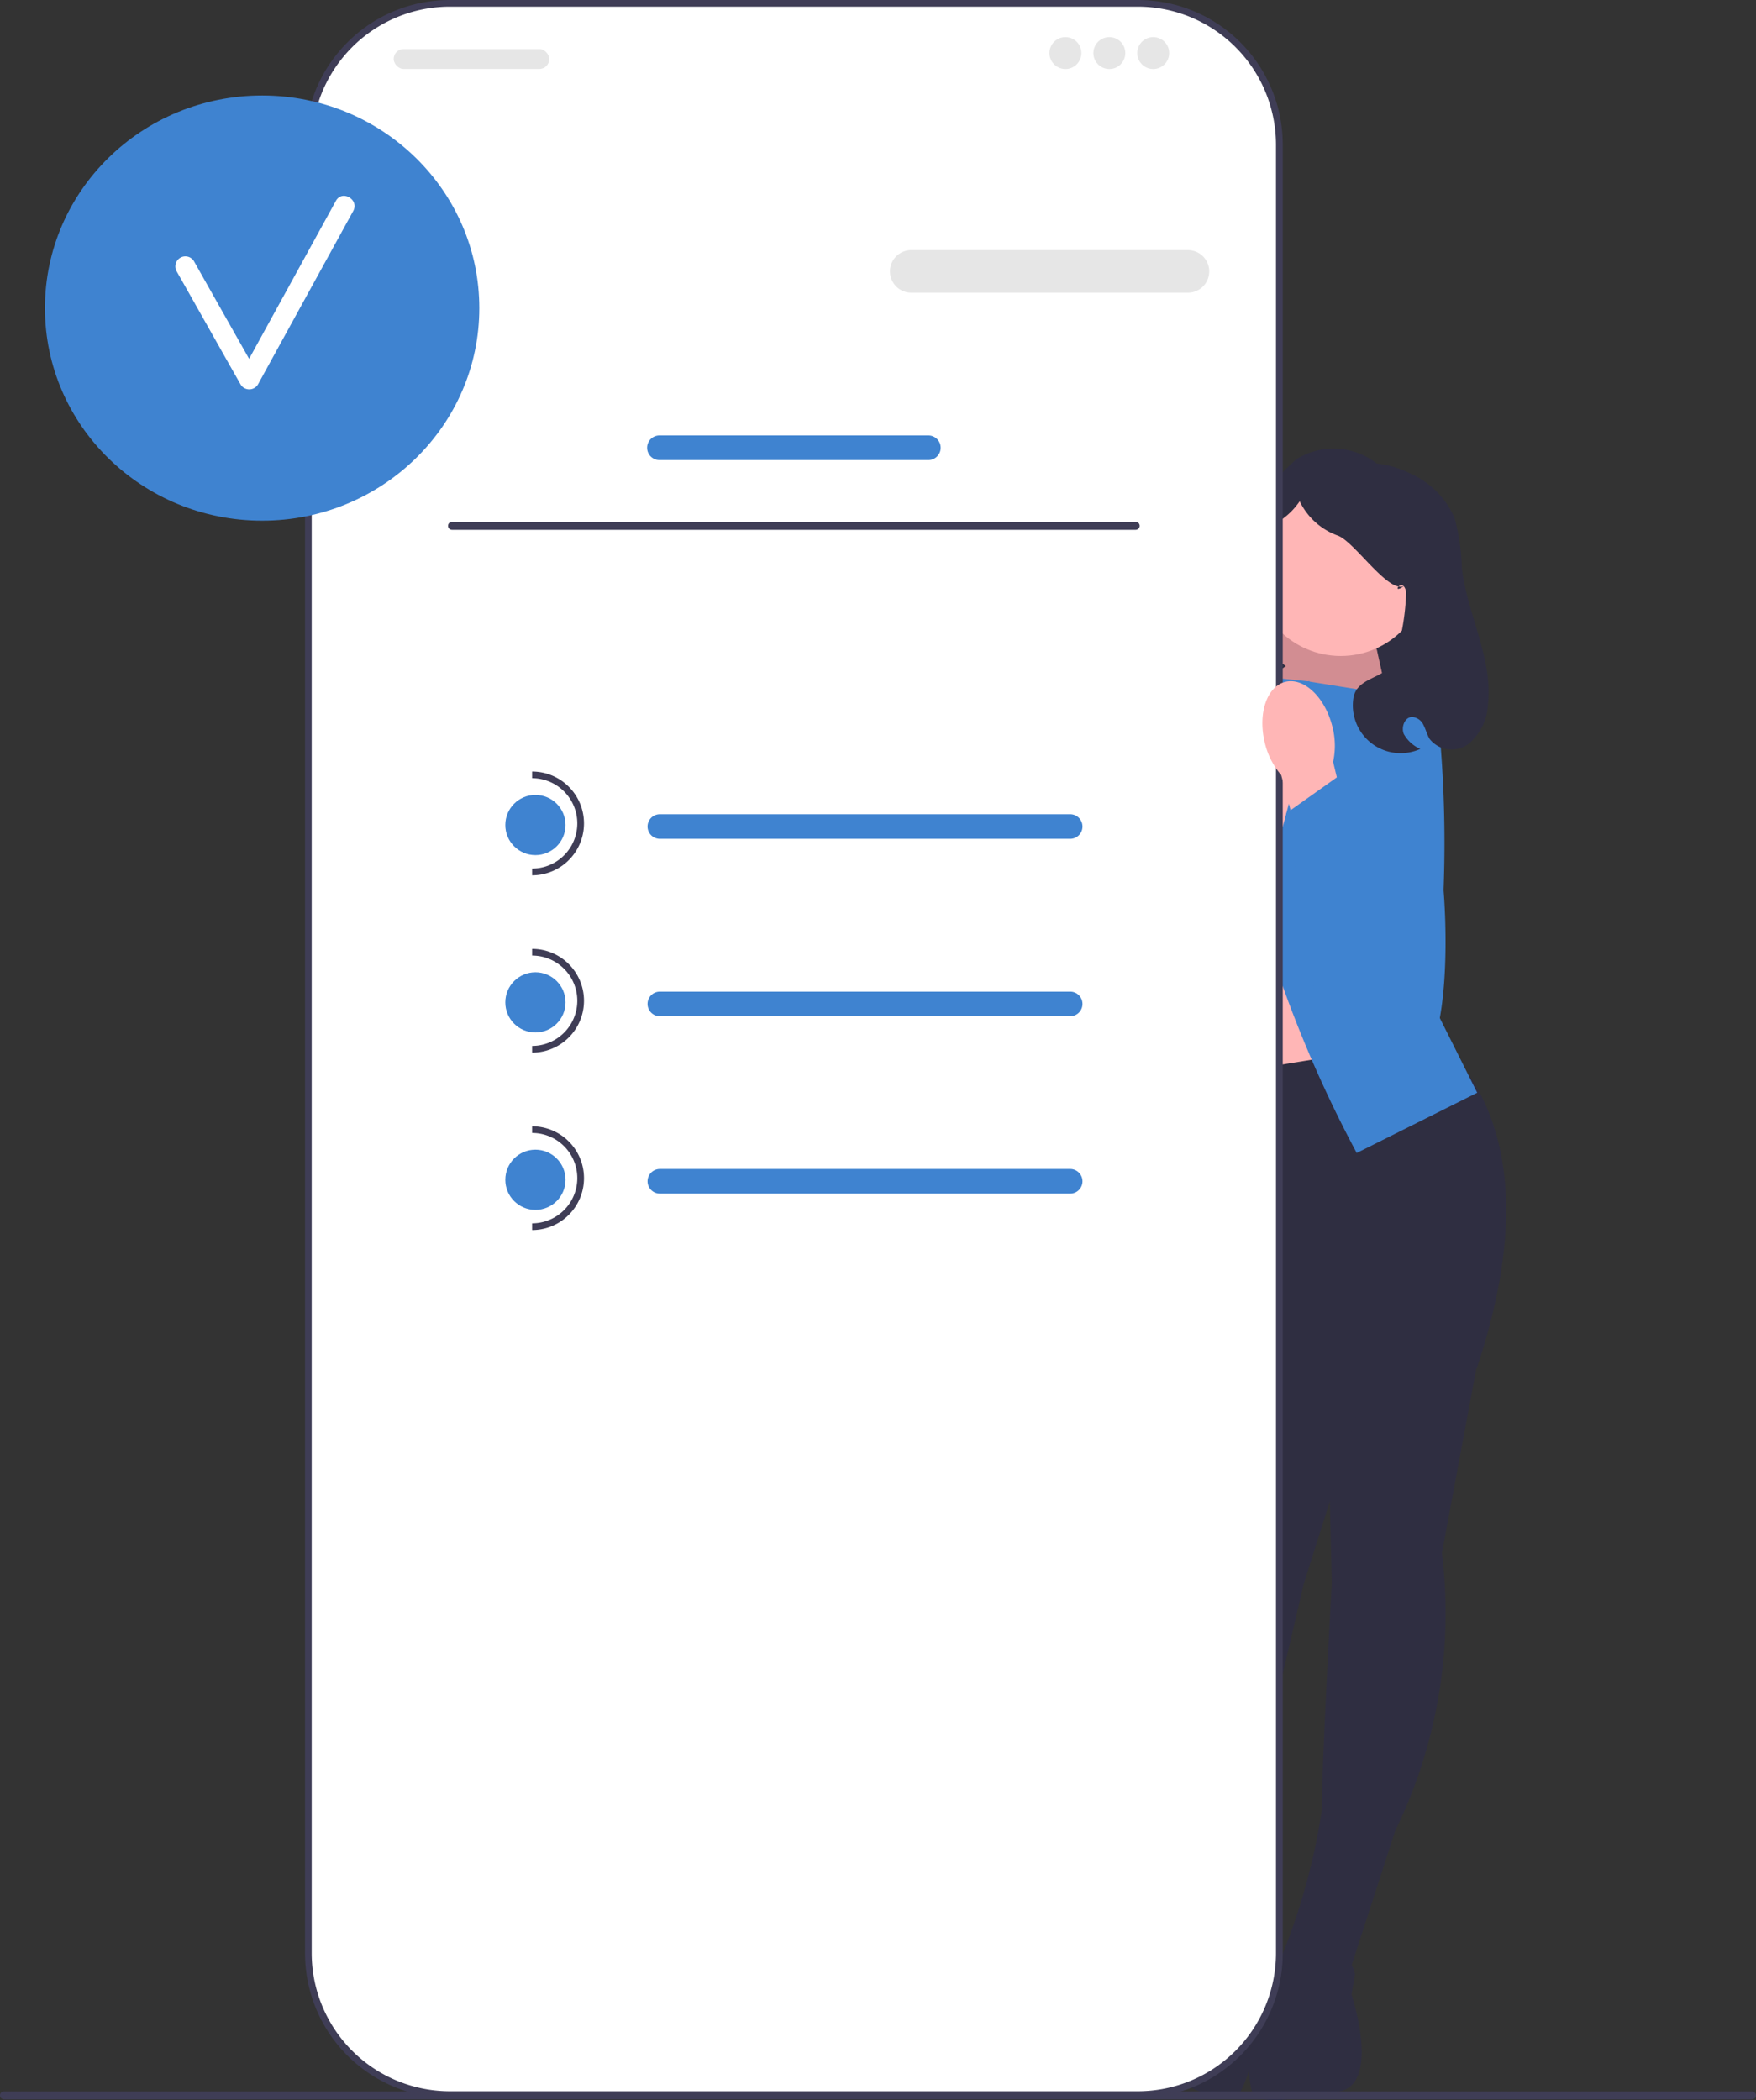 <svg id="Group_38" data-name="Group 38" xmlns="http://www.w3.org/2000/svg" width="37.621" height="45" viewBox="0 0 37.621 45">
  <rect x="0" y="0" width="37.621" height="45" fill="#333333" stroke="none"/>
  <defs>
    <style>
      .cls-1 {
        fill: #2f2e41;
      }

      .cls-2 {
        fill: #a0616a;
      }

      .cls-3, .cls-4 {
        fill: #ffb6b6;
      }

      .cls-3 {
        opacity: 0.52;
      }

      .cls-5 {
        fill: #3f83d0;
      }

      .cls-6 {
        fill: #3f3d56;
      }

      .cls-7 {
        fill: #fff;
      }

      .cls-8 {
        fill: #e6e6e6;
      }
    </style>
  </defs>
  <path id="Path_228" data-name="Path 228" class="cls-1" d="M0,0H3.712V1.222A3.713,3.713,0,0,1,0,4.934H0V0H0Z" transform="translate(30.174 15.548) rotate(180)"/>
  <path id="Path_229" data-name="Path 229" class="cls-2" d="M369.184,179l.638,2.87-3.739-.621,1.524-2.715Z" transform="translate(-339.833 -165.736)"/>
  <path id="Path_230" data-name="Path 230" class="cls-3" d="M369.184,179l.638,2.87-3.739-.621,1.524-2.715Z" transform="translate(-339.833 -165.736)"/>
  <rect id="Rectangle_41" data-name="Rectangle 41" class="cls-4" width="3.585" height="5.306" transform="translate(29.351 24.705) rotate(180)"/>
  <path id="Path_231" data-name="Path 231" class="cls-1" d="M386.137,405.038l-.789,4.231a10.618,10.618,0,0,1-1,5.951l-1,3.083-1.506-.215a13.759,13.759,0,0,0,.932-3.3c0-1,.215-4.876.215-4.876l-.108-4.418Z" transform="translate(-354.456 -375.995)"/>
  <path id="Path_232" data-name="Path 232" class="cls-1" d="M373.618,583.221s1.721-.645,1.864.287l-.072.43s.645,1.936-.287,2.079-1.793.358-1.864-.072a2.434,2.434,0,0,1,.108-1.344A5.785,5.785,0,0,0,373.618,583.221Z" transform="translate(-346.454 -541.2)"/>
  <g id="Group_35" data-name="Group 35" transform="translate(24.444 28.386)">
    <path id="Path_233" data-name="Path 233" class="cls-1" d="M349.664,395.886l-.419,4.283a10.618,10.618,0,0,0-.691,6l.107,3.241,1.506.212a13.76,13.76,0,0,1,.022-3.427c.279-.964,1.149-4.743,1.149-4.743l1.332-4.214-3.007-1.347Z" transform="translate(-347.855 -395.886)"/>
    <path id="Path_234" data-name="Path 234" class="cls-1" d="M343.44,579.9s-1.474-1.1-1.871-.243l-.051.433s-1.158,1.68-.3,2.077,1.622.843,1.811.45a2.434,2.434,0,0,0,.27-1.321A5.787,5.787,0,0,1,343.44,579.9Z" transform="translate(-340.901 -566.177)"/>
  </g>
  <path id="Path_235" data-name="Path 235" class="cls-1" d="M355.107,310.538c1.686,1.574,1.812,4.064.825,7.027,0,0-3.155,2.151-5.449-.574l-1.147-5.521Z" transform="translate(-324.286 -288.271)"/>
  <path id="Path_236" data-name="Path 236" class="cls-5" d="M370.941,201.681l1.793.287-.143,4.517L374.6,210.5l-2.581,1.291a26.462,26.462,0,0,1-2.366-6.167,16.476,16.476,0,0,1-.143-4.087Z" transform="translate(-342.952 -187.087)"/>
  <path id="Path_237" data-name="Path 237" class="cls-5" d="M344.414,203.681l-1.793.287.143,4.517-.43,4.159,1,1.147a26.461,26.461,0,0,0,2.366-6.167,16.477,16.477,0,0,0,.143-4.087Z" transform="translate(-317.788 -188.944)"/>
  <path id="Path_238" data-name="Path 238" class="cls-5" d="M400.105,205.3l.394-.108s1.4-.179,1.613.394a26.455,26.455,0,0,1,.143,3.944s.37,4.136-1.07,4.183-1.153-3.395-1.153-3.395Z" transform="translate(-371.328 -190.457)"/>
  <circle id="Ellipse_32" data-name="Ellipse 32" class="cls-4" cx="1.856" cy="1.856" r="1.856" transform="translate(26.869 10.343)"/>
  <path id="Path_239" data-name="Path 239" class="cls-5" d="M339.934,207.3l-.394-.108s-1.4-.179-1.613.394a26.452,26.452,0,0,0-.143,3.944s-.37,4.136,1.07,4.183,1.153-3.395,1.153-3.395Z" transform="translate(-313.523 -192.313)"/>
  <path id="Path_240" data-name="Path 240" class="cls-4" d="M349.792,205.558c-.4-.1-.849.324-1.008.95a1.615,1.615,0,0,0-.018.763l-.171.711h-.013l-1.349,3.18a2.573,2.573,0,0,0,.12,2.285c.238.414.551.693.917.408.609-.472,1.007-3.173,1.188-4.724l.42-1.577a1.615,1.615,0,0,0,.348-.679C350.384,206.248,350.19,205.659,349.792,205.558Z" transform="translate(-322.139 -190.805)"/>
  <path id="Path_241" data-name="Path 241" class="cls-1" d="M350.177,138.138c.094-.287.281-.538.364-.829.111-.386.346.47.369.069a6.112,6.112,0,0,1,1.869-3.1,1.5,1.5,0,0,1,1.72.091,2.149,2.149,0,0,1,.736.222,1.828,1.828,0,0,1,.935.951,4.538,4.538,0,0,1,.154,1.068c.117,1,.677,1.949.557,2.947a1.154,1.154,0,0,1-.411.817.6.6,0,0,1-.834-.1c-.057-.09-.081-.2-.13-.293a.293.293,0,0,0-.245-.181c-.161,0-.243.22-.179.368a.752.752,0,0,0,.352.317A1.024,1.024,0,0,1,354,139.4c.076-.51.818-.4.905-.912a5.162,5.162,0,0,0,.226-1.358c-.061-.37-.353.078-.045-.136-.339.163-1.064-.954-1.419-1.08a1.449,1.449,0,0,1-.817-.736c-.376.546-.707.4-.842,1.046s-.01,2.123.545,2.485a1.414,1.414,0,0,0-.5.616,1.526,1.526,0,0,1-.2.411.747.747,0,0,1-.808.143,1.387,1.387,0,0,1-.871-1.746Z" transform="translate(-325.005 -124.438)"/>
  <path id="Path_242" data-name="Path 242" class="cls-6" d="M0,625.031a.085.085,0,0,0,.085.085h37.45a.085.085,0,1,0,0-.171H.085A.085.085,0,0,0,0,625.031Z" transform="translate(0 -580.135)"/>
  <g id="Group_37" data-name="Group 37" transform="translate(0.963)">
    <path id="Path_243" data-name="Path 243" class="cls-7" d="M109.914,1H95.167a3.028,3.028,0,0,0-3.028,3.028V42.779a3.028,3.028,0,0,0,3.028,3.028h14.747a3.028,3.028,0,0,0,3.028-3.028V4.028A3.028,3.028,0,0,0,109.914,1Z" transform="translate(-86.495 -0.928)"/>
    <path id="Path_244" data-name="Path 244" class="cls-6" d="M108.986,44.95H94.239a3.1,3.1,0,0,1-3.1-3.1V3.1a3.1,3.1,0,0,1,3.1-3.1h14.747a3.1,3.1,0,0,1,3.1,3.1V41.851a3.1,3.1,0,0,1-3.1,3.1ZM94.239.143A2.96,2.96,0,0,0,91.282,3.1V41.851a2.96,2.96,0,0,0,2.956,2.956h14.747a2.96,2.96,0,0,0,2.956-2.956V3.1A2.96,2.96,0,0,0,108.986.143Z" transform="translate(-85.567)"/>
    <path id="Path_245" data-name="Path 245" class="cls-6" d="M72.1,94.566a.235.235,0,0,0-.235.235v1.878a.235.235,0,1,0,.47,0V94.8A.235.235,0,0,0,72.1,94.566Z" transform="translate(-67.679 -87.786)"/>
    <path id="Path_246" data-name="Path 246" class="cls-8" d="M272.293,75.655h-5.928a.456.456,0,1,1,0-.912h5.928a.456.456,0,0,1,0,.912Z" transform="translate(-247.805 -69.384)"/>
    <path id="Path_247" data-name="Path 247" class="cls-5" d="M199.376,130.648h-5.762a.263.263,0,1,1,0-.527h5.762a.263.263,0,0,1,0,.527Z" transform="translate(-180.449 -120.791)"/>
    <ellipse id="Ellipse_33" data-name="Ellipse 33" class="cls-5" cx="4.653" cy="4.555" rx="4.653" ry="4.555" transform="translate(0 2.046)"/>
    <path id="Path_248" data-name="Path 248" class="cls-7" d="M55.772,58.649l-1.859,3.384q-.592-1.046-1.183-2.094a.215.215,0,0,0-.371.217c.459.808.913,1.619,1.372,2.427a.217.217,0,0,0,.371,0l2.042-3.718c.133-.243-.238-.46-.371-.217Z" transform="translate(-49.539 -54.345)"/>
    <rect id="Rectangle_42" data-name="Rectangle 42" class="cls-8" width="3.334" height="0.427" rx="0.214" transform="translate(7.471 1.051)"/>
    <circle id="Ellipse_34" data-name="Ellipse 34" class="cls-8" cx="0.342" cy="0.342" r="0.342" transform="translate(21.521 0.795)"/>
    <circle id="Ellipse_35" data-name="Ellipse 35" class="cls-8" cx="0.342" cy="0.342" r="0.342" transform="translate(22.462 0.795)"/>
    <circle id="Ellipse_36" data-name="Ellipse 36" class="cls-8" cx="0.342" cy="0.342" r="0.342" transform="translate(23.402 0.795)"/>
    <path id="Path_249" data-name="Path 249" class="cls-6" d="M133.868,156.031a.085.085,0,0,0,.085.085H148.6a.085.085,0,0,0,0-.171H133.953a.085.085,0,0,0-.085.085Z" transform="translate(-125.232 -144.764)"/>
    <g id="Group_36" data-name="Group 36" transform="translate(9.863 16.53)">
      <path id="Path_250" data-name="Path 250" class="cls-5" d="M202.54,243.846h-8.791a.263.263,0,1,1,0-.527h8.791a.263.263,0,0,1,0,.527Z" transform="translate(-190.438 -242.403)"/>
      <path id="Path_251" data-name="Path 251" class="cls-5" d="M202.54,296.846h-8.791a.263.263,0,1,1,0-.527h8.791a.263.263,0,0,1,0,.527Z" transform="translate(-190.438 -291.602)"/>
      <path id="Path_252" data-name="Path 252" class="cls-5" d="M202.54,349.846h-8.791a.263.263,0,1,1,0-.527h8.791a.263.263,0,0,1,0,.527Z" transform="translate(-190.438 -340.802)"/>
      <circle id="Ellipse_37" data-name="Ellipse 37" class="cls-5" cx="0.645" cy="0.645" r="0.645" transform="translate(0 0.502)"/>
      <path id="Path_253" data-name="Path 253" class="cls-6" d="M158.975,232.761v-.143a.968.968,0,0,0,0-1.936v-.143a1.111,1.111,0,1,1,0,2.223Z" transform="translate(-158.401 -230.538)"/>
      <circle id="Ellipse_38" data-name="Ellipse 38" class="cls-5" cx="0.645" cy="0.645" r="0.645" transform="translate(0 4.302)"/>
      <path id="Path_254" data-name="Path 254" class="cls-6" d="M158.975,285.761v-.143a.968.968,0,0,0,0-1.936v-.143a1.111,1.111,0,1,1,0,2.223Z" transform="translate(-158.401 -279.738)"/>
      <circle id="Ellipse_39" data-name="Ellipse 39" class="cls-5" cx="0.645" cy="0.645" r="0.645" transform="translate(0 8.103)"/>
      <path id="Path_255" data-name="Path 255" class="cls-6" d="M158.975,338.761v-.143a.968.968,0,0,0,0-1.936v-.143a1.111,1.111,0,1,1,0,2.223Z" transform="translate(-158.401 -328.937)"/>
    </g>
  </g>
  <path id="Path_256" data-name="Path 256" class="cls-4" d="M377.684,203.558c.4-.1.849.324,1.008.95a1.615,1.615,0,0,1,.018.763l.171.711h.013l1.349,3.18a2.573,2.573,0,0,1-.12,2.285c-.238.414-.551.693-.917.408-.609-.472-1.006-3.173-1.188-4.724l-.42-1.577a1.616,1.616,0,0,1-.348-.679C377.092,204.248,377.286,203.659,377.684,203.558Z" transform="translate(-350.149 -188.948)"/>
  <path id="Path_257" data-name="Path 257" class="cls-5" d="M385.845,228.053l-1.51,1.073.755,4.754.947,1.224,1.1-.381.322-2.247-.379-2.173Z" transform="translate(-356.777 -211.701)"/>
</svg>
